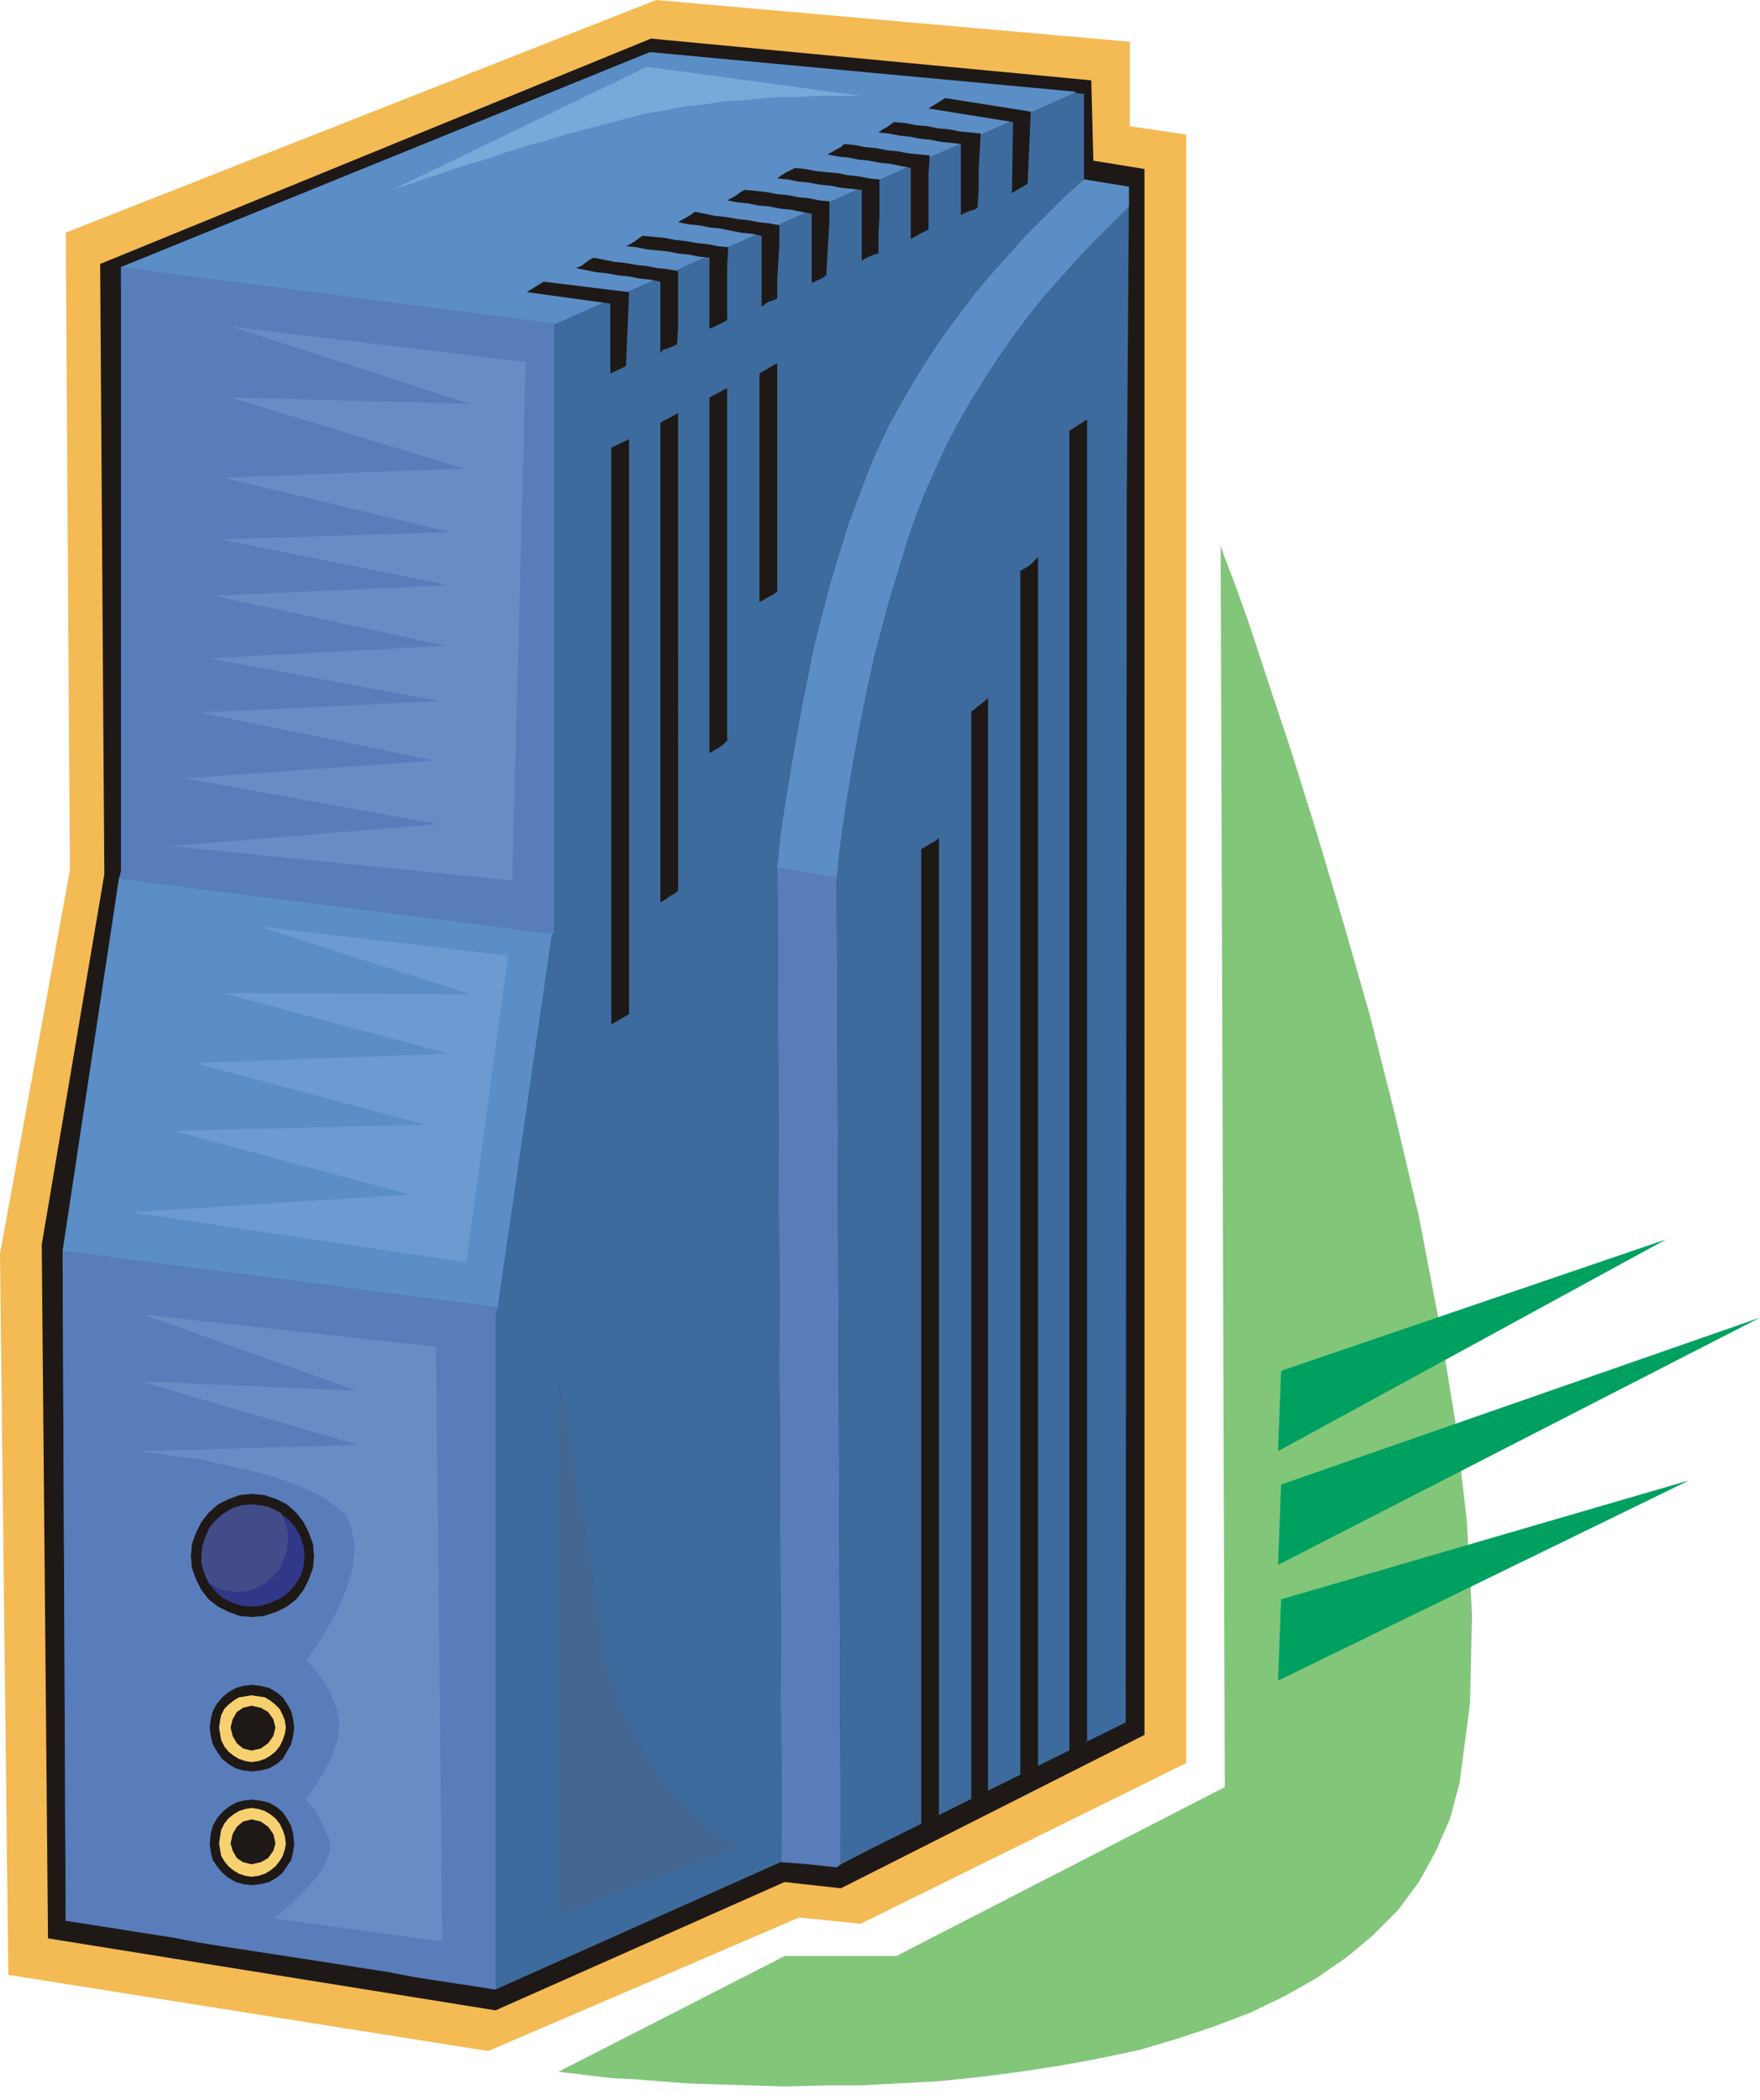 <svg xmlns="http://www.w3.org/2000/svg" fill-rule="evenodd" height="2.013in" preserveAspectRatio="none" stroke-linecap="round" viewBox="0 0 1687 2013" width="1.687in"><style>.pen1{stroke:none}.brush3{fill:#1e1916}.brush4{fill:#3d6b9e}.brush5{fill:#597cba}.brush6{fill:#5b8ec6}</style><path class="pen1" style="fill:#f4ba54" d="m629 0 454 40v81l54 8v1561l-312 154-59-6-298 128-460-73-8-691 67-368-4-611L629 0z"/><path class="pen1 brush3" d="m624 37 422 40 2 77 49 8v1501l-291 147-54-6-277 123-429-69-6-665 60-355-4-585L624 37z"/><path class="pen1 brush4" d="M1082 198v7l-2 278-1 1168-240 119-33 17-4-943 1-8 2-21 4-33 7-42 9-50 12-55 15-59 18-59 8-23 9-23 10-22 10-22 11-21 12-21 13-21 13-20 14-20 14-19 15-19 16-18 16-18 17-18 17-17 17-17z"/><path class="pen1 brush5" d="m1039 172 43 7v19l-17 17-17 17-17 18-16 18-16 18-15 19-14 19-14 20-13 20-13 21-12 21-11 21-10 22-10 22-9 23-8 23-18 59-15 59-12 55-9 50-7 42-4 33-2 21-1 8 4 943-4 3-27-3-26-2-4-955 1-8 2-21 5-33 7-42 9-50 11-55 15-59 18-59 9-24 9-24 10-24 11-23 12-22 13-22 13-21 14-21 15-20 15-20 16-19 17-19 17-19 18-18 18-18 19-17z"/><path class="pen1 brush4" d="m623 50 416 40v82l-19 17-18 18-18 18-17 19-17 19-16 19-15 20-15 20-14 21-13 21-13 22-12 22-11 23-10 24-9 24-9 24-18 59-15 59-11 55-9 50-7 42-5 33-2 21-1 8 4 955h-1l-273 122-26-4-26-4-26-4-26-5-26-4-25-4-26-4-26-4-26-4-26-4-25-4-26-5-26-4-25-4-26-4-25-4-3-638 56-368V256L623 50z"/><path class="pen1 brush6" d="M1032 88 502 324l-386-51v-17L623 50l409 38z"/><path class="pen1 brush5" d="m477 1253-2 6v648l-26-4-26-4-26-4-26-5-26-4-25-4-26-4-26-4-26-4-26-4-25-4-26-5-26-4-25-4-26-4-25-4-3-638v-4l417 54z"/><path class="pen1 brush6" d="m529 895-52 358-417-54 54-357 415 53z"/><path class="pen1 brush5" d="M531 310v585h-2l-415-53 2-7V256l415 54z"/><path class="pen1 brush3" d="m1042 402-17 11v1266l17-10V402zm-47 132-4 4-4 4-5 3-4 2v1159l17-10V534zm-48 135-3 3-4 3-5 4-4 3v1051l16-10V669zm-47 134-3 3-4 2-5 3-5 3v946l17-8V803zM586 982l17-10V421l-17 8v553zm47-117 5-3 4-3 4-2 4-3V396l-17 9v460zm47-143 5-3 5-3 4-3 3-3V372l-17 9v341zm48-145 4-2 5-3 4-2 4-3V456v4-112l-17 10v111-3 111z"/><path class="pen1 brush6" d="m745 831 57 10 1-13 3-24 5-34 7-42 9-48 11-52 15-55 17-56 8-23 9-23 10-22 10-22 11-21 12-21 13-21 13-20 14-20 14-19 15-19 16-18 16-18 17-18 17-17 17-17v-19l-43-7-19 17-18 18-18 18-17 19-17 19-16 19-15 20-15 20-14 21-13 21-13 22-12 22-11 23-10 24-9 24-9 24-18 59-15 59-11 55-9 50-7 42-5 33-2 21-1 8v1z"/><path class="pen1 brush3" d="m521 270 82 10v1l-3 70-15 7v-67l-80-11 16-10z"/><path class="pen1 brush3" d="m569 247 10 2 10 2 10 1 11 2 10 1 10 2 10 1 10 2v53l-1 17-4 2-5 2-4 1-3 3v-68l-10-2-10-1-10-2-10-1-11-2-10-1-10-2-10-2 5-2 4-3 4-3 4-2z"/><path class="pen1 brush3" d="m616 226 10 1 11 1 10 2 10 1 11 2 10 1 10 2 10 1-1 18v52l-4 2-4 2-4 2-5 2v-68l-10-1-10-2-10-1-10-2-10-1-10-1-10-2-10-1 4-2 5-3 4-3 3-2z"/><path class="pen1 brush3" d="m666 203 10 2 10 2 10 1 11 2 10 1 10 2 10 1 10 2v18l-1 17-1 18v17l-4 2-4 1-3 2-4 3v-68l-10-2-10-1-10-2-10-2-10-1-10-2-10-1-10-2 3-2 4-2 5-3 4-3z"/><path class="pen1 brush3" d="m714 182 10 1 10 1 10 2 11 1 10 2 10 1 10 2 10 1v19l-1 17-1 17-1 18-3 2-4 2-4 2-3 1v-66l-10-2-10-2-10-1-10-2-11-1-10-2-10-1-10-2 4-2 5-3 4-3 4-2z"/><path class="pen1 brush3" d="m762 161 10 1 10 2 10 1 11 1 10 2 10 1 10 2 10 1v35l-1 18v18l-4 1-5 2-4 2-3 2v-68l-10-1-10-1-10-2-10-1-11-2-10-1-10-2-10-1 4-3 5-3 4-2 4-2z"/><path class="pen1 brush3" d="m809 138 10 1 10 2 11 1 10 2 10 1 11 2 10 1 10 1v2l-1 17v52l-4 2-4 2-5 3-4 2v-68l-10-2-10-2-10-1-10-2-10-1-10-2-10-1-10-2 4-2 5-3 4-2 3-3z"/><path class="pen1 brush3" d="m857 117 11 1 10 2 11 1 10 2 11 1 10 2 10 1 10 1-1 18-1 17v18l-1 18-3 2-4 1-5 2-4 2v-68l-9-1-10-1-10-2-10-1-10-2-10-1-10-2-10-1 4-3 4-2 4-3 3-2z"/><path class="pen1 brush3" d="m906 94 82 13-3 69-15 9 1-68-81-13 16-10zM241 1432l12 1 12 4 10 5 9 8 7 9 5 10 4 11 1 12-1 11-4 11-5 10-7 9-9 7-10 5-12 4-12 1-11-1-11-4-10-5-9-7-7-9-5-10-4-11-1-11 1-12 4-11 5-10 7-9 9-8 10-5 11-4 11-1zm0 293 9 1 8 2 7 4 6 5 4 6 4 7 2 8 1 9-1 8-2 8-4 6-4 6-6 5-7 4-8 2-9 1-8-1-7-2-7-4-6-5-5-6-4-6-2-8-1-8 1-9 2-8 4-7 5-6 6-5 7-4 7-2 8-1zm0-110 9 1 8 2 7 4 6 5 4 6 4 7 2 8 1 8-1 8-2 8-4 7-4 7-6 5-7 4-8 2-9 1-8-1-7-2-7-4-6-5-5-7-4-7-2-8-1-8 1-8 2-8 4-7 5-6 6-5 7-4 7-2 8-1z"/><path class="pen1" d="m241 1733 7 1 6 2 5 3 5 4 4 5 3 6 2 6 1 7-1 6-2 6-3 5-4 5-5 4-5 3-6 2-7 1-6-1-6-2-5-3-5-4-4-5-3-5-1-6-1-6 1-7 1-6 3-6 4-5 5-4 5-3 6-2 6-1zm0-108 7 1 6 1 5 3 5 4 4 4 3 6 2 5 1 7-1 6-2 6-3 6-4 5-5 4-5 3-6 2-7 1-6-1-6-2-5-3-5-4-4-5-3-6-1-6-1-6 1-7 1-5 3-6 4-4 5-4 5-3 6-1 6-1z" style="fill:#f7d170"/><path class="pen1 brush3" d="m241 1744 9 2 7 5 5 7 2 9-2 7-5 7-7 4-9 2-8-2-6-4-4-7-2-7 2-9 4-7 6-5 8-2zm0-109 9 2 7 4 5 7 2 8-2 8-5 7-7 5-9 2-8-2-6-5-4-7-2-8 2-8 4-7 6-4 8-2z"/><path class="pen1" style="fill:#303887" d="m241 1442 10 1 9 3 9 5 8 6 6 7 5 9 3 9 1 10-1 10-3 9-5 8-6 7-8 6-9 4-9 3-10 1-10-1-9-3-8-4-7-6-6-7-4-8-3-9-1-10 1-10 3-9 4-9 6-7 7-6 8-5 9-3 10-1z"/><path class="pen1" style="fill:#424c89" d="m269 1450 3 6 2 6 2 7v7l-1 10-3 9-4 9-6 7-7 6-9 5-9 3-10 1-7-1-7-1-7-3-6-4-3-6-2-6-2-7v-6l1-10 3-9 4-9 6-7 7-6 8-5 9-3 10-1 8 1 7 1 7 3 6 3z"/><path class="pen1" d="m164 811 327 33 13-497-283-34 229 74-229-6 223 68-230 9 217 52-220 7 219 44-225 10 222 48-227 12 221 41-230 11 226 46-240 17 243 44-256 21zm-27 449 281 31 6 570-162-22 3-2 7-6 9-8 11-11 11-12 8-12 5-13v-11l-8-18-7-12-6-7-2-2 1-2 4-5 5-7 6-10 6-11 5-12 4-12 1-12-1-12-4-11-5-11-6-10-6-8-5-6-4-4-1-1 3-3 7-10 9-14 10-18 9-20 7-22 2-22-4-20-5-10-9-8-11-8-14-7-16-7-17-6-18-5-18-4-18-4-17-4-16-2-15-2-12-2-9-1-6-1h-2l210-6-209-61 208 9-205-73z" style="fill:#688cc4"/><path class="pen1" style="fill:#6b9bd1" d="m126 1162 321 48 40-294-239-28 203 65-237-1 216 58-243 9 221 59-242 6 227 61-267 17z"/><path class="pen1" style="fill:#446693" d="M535 1325v511l173-66-4-2-10-5-16-11-18-16-22-24-21-31-21-42-18-51-4-32-5-39-7-43-8-44-7-41-6-33-4-23-2-8z"/><path class="pen1" style="fill:#82c67a" d="m535 1986 217-111h107l315-162-4-1190 3 9 10 26 15 42 18 55 22 66 24 77 25 84 26 91 24 95 23 98 19 99 16 98 11 95 5 90-2 85-10 76-9 34-14 32-16 29-20 27-24 24-25 21-29 20-30 17-33 16-34 13-36 12-37 11-38 8-38 7-39 6-39 5-39 4-38 2-37 2h-36l-35 1-33-1-32-1-29-1-27-2-24-2-21-1-18-2-15-2-10-1-7-1h-2z"/><path class="pen1" d="m1228 1314 369-126-372 203 3-77zm0 109 459-160-462 237 3-77zm0 110 391-114-394 192 3-78z" style="fill:#00a060"/><path class="pen1" style="fill:#77aad8" d="M376 182 620 64l206 28h-46l-15 1h-16l-17 1-18 2-19 1-19 3-20 2-19 4-19 3-19 5-19 5-19 5-19 5-19 6-19 5-19 6-17 6-17 5-16 5-14 5-13 4-11 4-9 3-6 2-5 1-1 1z"/></svg>
